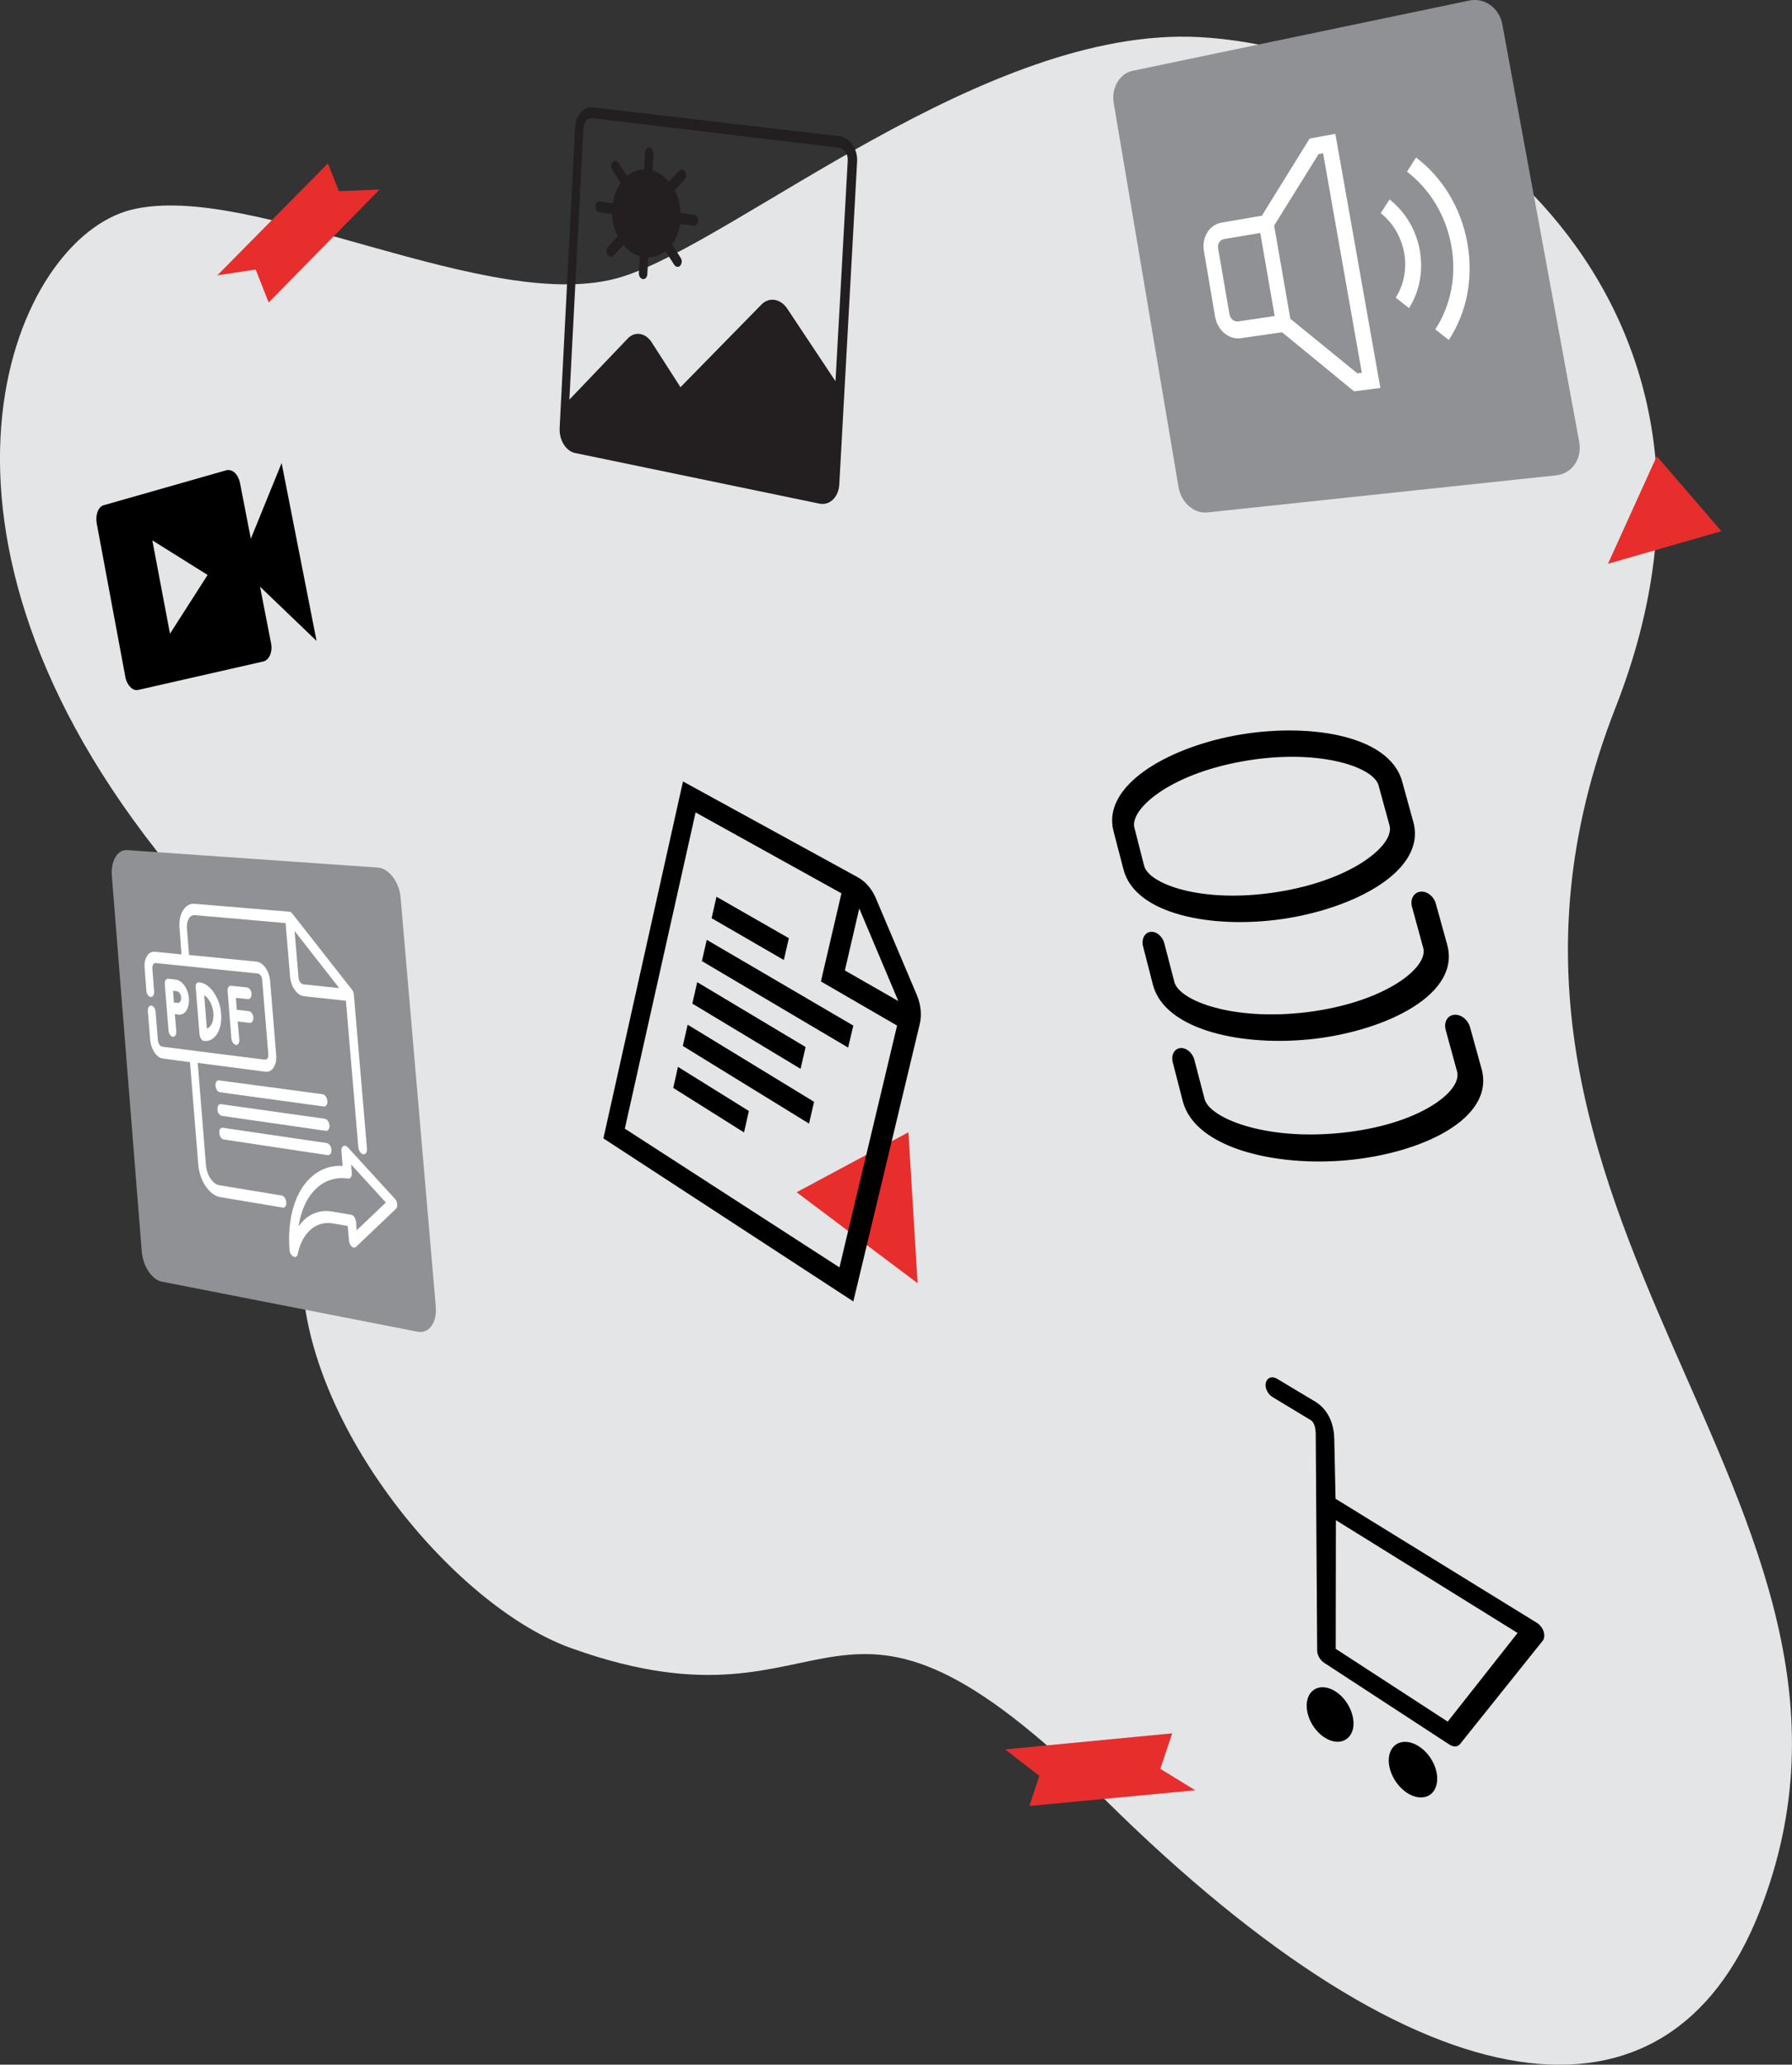 <?xml version="1.0" encoding="utf-8"?>
<!-- Generator: Adobe Illustrator 27.5.0, SVG Export Plug-In . SVG Version: 6.00 Build 0)  -->
<svg version="1.1" id="Layer_1" xmlns="http://www.w3.org/2000/svg" xmlns:xlink="http://www.w3.org/1999/xlink" x="0px" y="0px"
	 viewBox="0 0 995.2 1145.9" style="enable-background:new 0 0 995.2 1145.9;" xml:space="preserve">
<rect x="0" y="0" width="995.2" height="1145.9" fill="#333333" stroke="none"/>
<style type="text/css">
	.st0{fill:#E4E5E6;}
	.st1{fill:#231F20;}
	.st2{fill-rule:evenodd;clip-rule:evenodd;fill:#8F9194;}
	.st3{fill-rule:evenodd;clip-rule:evenodd;fill:#FFFFFF;}
	.st4{fill:#E72E2C;}
	.st5{fill-rule:evenodd;clip-rule:evenodd;}
</style>
<g>
	<path class="st0" d="M167.8,708.4c2.7,83.4,83.3,181.4,147.7,205.7c0.9,0.3,1.9,0.7,2.8,1C469,968.7,458,844.7,613.6,998.7
		C792,1175.3,926.6,1189,977,1061.4c90.3-228.4-191-384.9-79.8-668.7C985.5,167.6,803.6,28,666.1,20.6
		c-118.6-6.4-256.8,113.1-320.6,133C273.3,176.2,139.9,99.9,73,116.4C8.5,132.3-58.6,286.9,86.9,472.1
		C192.1,606.1,165.8,645.6,167.8,708.4z"/>
</g>
<path d="M139.3,299l-6-30.9c-0.5-2.3-1.5-4.4-2.9-5.7c-1.4-1.3-3.1-1.8-4.7-1.4l-68.1,19.4c-1.5,0.4-2.7,1.7-3.4,3.6
	c-0.7,1.9-0.9,4.2-0.5,6.4l15.9,85.2c0.4,2.3,1.4,4.3,2.8,5.7c1.3,1.4,2.9,2,4.4,1.6l69.5-15.8c1.6-0.4,2.9-1.7,3.7-3.6
	c0.8-1.9,1-4.4,0.5-6.7l-6.1-31.2l31.4,30.1L156.4,257L139.3,299z M94.4,351.7l-9.8-51.8l30.7,19.2L94.4,351.7z"/>
<g>
	<path class="st1" d="M466.2,75.6l-137-16c-5.1-0.6-9.4,4.3-9.8,10.9l-8.6,167.1c-0.3,6.6,3.4,12.7,8.5,13.8L455,279.5
		c5.7,1.2,10.7-3.5,11.1-10.6L476,89.7C476.4,82.6,472,76.3,466.2,75.6z M324,71.1c0.2-3.3,2.4-5.8,4.9-5.5l137,16.4
		c2.9,0.3,5.1,3.5,4.9,7l-6.8,122.6l-26.8-40.3c-3.7-5.6-10.1-6.6-14.3-2.3l-45,45.9L362,190.1c-3.4-5.4-9.4-6.4-13.3-2.3l-32.5,34
		L324,71.1z"/>
	<path class="st1" d="M355.3,142.4l-0.5,9.1c-0.1,1.7,0.9,3.2,2.2,3.4c1.3,0.2,2.4-1,2.5-2.7l0.5-9.1c0-0.1,0-0.1,0-0.2
		c3.5,0,6.8-1.3,9.6-3.5c0,0.1,0,0.1,0.1,0.2l4.7,7.3c0.9,1.4,2.4,1.6,3.4,0.5c1-1.1,1.1-3,0.2-4.3l-4.7-7.3c0-0.1-0.1-0.1-0.1-0.1
		c2.3-3.1,3.9-7,4.5-11.5c0.1,0,0.1,0.1,0.2,0.1l7.2,1c1.3,0.2,2.5-1,2.6-2.7c0.1-1.7-0.9-3.2-2.3-3.4l-7.2-1c-0.1,0-0.1,0-0.2,0
		c-0.2-4.6-1.4-8.9-3.3-12.6c0,0,0.1-0.1,0.1-0.1l5.4-5.8c1-1.1,1.1-3,0.2-4.4c-0.9-1.3-2.4-1.5-3.4-0.4l-5.4,5.8
		c0,0-0.1,0.1-0.1,0.2c-2.5-3-5.6-5.2-9.1-6.2c0-0.1,0-0.1,0-0.2l0.5-9.2c0.1-1.7-0.9-3.2-2.2-3.4c-1.3-0.2-2.4,1.1-2.5,2.8
		l-0.5,9.1c0,0.1,0,0.1,0,0.2c-3.5,0.1-6.7,1.4-9.5,3.7c0-0.1,0-0.1-0.1-0.2l-4.6-7.1c-0.8-1.3-2.3-1.5-3.3-0.4
		c-1,1.1-1.1,3-0.2,4.3l4.6,7.1c0,0.1,0.1,0.1,0.1,0.1c-2.2,3.1-3.8,7-4.4,11.4c-0.1,0-0.1-0.1-0.2-0.1l-6.9-1
		c-1.3-0.2-2.4,1-2.5,2.7c-0.1,1.7,0.9,3.2,2.1,3.3l6.9,1c0.1,0,0.1,0,0.2,0c0.2,4.5,1.3,8.8,3.2,12.4c0,0-0.1,0-0.1,0.1l-5.3,5.7
		c-1,1-1.1,3-0.2,4.3c0.8,1.3,2.3,1.5,3.3,0.5l5.3-5.7c0,0,0.1-0.1,0.1-0.2c2.5,3,5.5,5.3,8.9,6.3
		C355.4,142.2,355.3,142.3,355.3,142.4z"/>
</g>
<path class="st2" d="M864.3,263.8l-193.7,20.6c-7.5,0.8-14.7-5.5-16.1-14.1l-36-213.2c-1.4-8.3,3.3-16.3,10.5-17.8l187-39
	c8.4-1.8,16.6,4.1,18.3,13.1l42.7,231.7C878.8,254.5,873.1,262.8,864.3,263.8z"/>
<path class="st3" d="M741.6,74.3l25,141l-14.6,1.9l-40-32.8l-22.8,3.3c-6.7,1-13.1-4.4-14.4-12l-6.2-36.4c-1.3-7.5,3-14.5,9.6-15.7
	l22.6-3.9l26.5-42.8L741.6,74.3z M734.8,85.1l-2.5,0.4l-24.7,39.7l9,51.7l37.2,30.3l2.5-0.3L734.8,85.1L734.8,85.1z M786.4,87.4
	c14.9,11.3,25,28.1,28.5,47.4c3.5,19.3-0.2,38.5-10.3,53.9l-7.5-5.9c8.7-13.3,11.9-29.9,8.9-46.5c-3-16.6-11.8-31.2-24.6-41
	L786.4,87.4z M771.7,110.7c8.8,6.9,14.8,17,16.8,28.3c2,11.4-0.1,22.7-6,32l-7.4-5.8c4.6-7.2,6.3-16.1,4.7-24.9
	c-1.6-8.8-6.2-16.6-13-22L771.7,110.7z M699.9,129.3l-20.2,3.4c-2.2,0.4-3.7,2.7-3.2,5.2l6.3,36.5c0.4,2.5,2.6,4.3,4.8,4l20.3-3
	L699.9,129.3z"/>
<g>
	<path class="st2" d="M231.9,739.1L89.8,711.3c-5.5-1.1-10.5-8.7-11.1-17L62.1,485.9c-0.6-8.2,3.2-14.5,8.6-14.1l139.1,9.7
		c6.2,0.4,12,8,12.7,16.9l19.5,226.6C242.8,734,238.3,740.3,231.9,739.1z"/>
	<g id="ICON">
		<path class="st3" d="M190.3,647.1l-0.7-8.2c-0.1-1.3,0.3-2.4,1-2.8c0.7-0.5,1.7-0.2,2.5,0.6l26.3,28.7c0.7,0.7,1.1,1.8,1.2,3
			c0.1,1.1-0.2,2.1-0.8,2.6l-22.1,21c-0.7,0.6-1.6,0.6-2.4-0.2c-0.8-0.7-1.4-2-1.5-3.3l-0.7-8.1c0,0-8.2-1.4-8.2-1.4
			c-9.3-1.6-17,5-19.5,16.7c0,0.4-0.2,0.8-0.3,1c-0.6,1.3-1.7,0.9-1.7,0.9s-2.3-0.6-2.6-3.8c-1.1-13.9,1.5-26.5,7.4-35.2
			C173.7,650.7,181.5,646.5,190.3,647.1z M165.8,680.7c1-6.5,3-12.2,6.1-16.7c5.2-7.6,12.9-11.2,21.4-9.9l0,0c1.3,0.2,2.2-1.2,2.1-3
			l-0.4-4.8l19.3,21.1c0,0-16.2,15.4-16.2,15.4l-0.4-4.8c-0.2-1.9-1.3-3.6-2.7-3.8l-10.6-1.8C176.8,671.1,170.2,674.3,165.8,680.7
			L165.8,680.7z M100.8,529.7l-14.9-1.5c-3.5-0.3-6,3.7-5.6,8.9l1,12.8c0.1,1.8,1.2,3.3,2.4,3.4c1.2,0.1,2-1.2,1.9-3l-1-12.8
			c-0.1-1.8,0.7-3.1,1.9-3c11.6,1.2,44.5,4.6,56.6,5.8c1.2,0.1,2.4,1.7,2.5,3.5l3.4,41.3c0.2,1.8-0.7,3.2-2,3
			c-12.2-1.5-45.2-5.7-56.9-7.2c-0.6-0.1-1.1-0.5-1.6-1.1c-0.4-0.7-0.7-1.5-0.8-2.3l-1.3-16c-0.1-1.8-1.2-3.3-2.4-3.4
			c-1.2-0.1-2,1.2-1.9,3l1.3,16c0.2,2.5,1.1,5.1,2.4,7c1.3,2,3,3.2,4.7,3.4l15,2l4.6,56.8c0.7,9,6.2,17.1,12.2,18.1
			c12.6,2.1,34.7,5.8,34.7,5.8c1.3,0.2,2.2-1.1,2-3c-0.2-1.8-1.3-3.5-2.6-3.7c0,0-22-3.6-34.6-5.7c-3.6-0.6-6.9-5.5-7.4-10.9
			l-4.6-57l37.6,4.9c3.7,0.5,6.4-3.6,6-9.1l-3.4-41.4c-0.5-5.5-3.8-10.2-7.6-10.6l-37.4-3.7l-1.2-14.9c-0.3-4.2,1.7-7.5,4.5-7.2
			l50.3,4.4l2.5,29.9c0.5,5.5,3.9,10.3,7.7,10.7l23.3,2.5l6.9,81.4c0.2,1.9,1.4,3.6,2.7,3.8c1.3,0.2,2.3-1.2,2.1-3.1l-7.3-85.6
			c-0.1-1-0.4-1.9-1-2.6L162.3,507c-0.5-0.6-1-1-1.6-1l-52.7-4.4c-5.2-0.4-8.9,5.5-8.3,13.3L100.8,529.7z M124.2,632.4l57.8,8.7
			c1.3,0.2,2.2-1.2,2.1-3c-0.2-1.9-1.3-3.5-2.6-3.7l-57.8-8.5c-1.2-0.2-2.1,1.1-1.9,2.9C121.9,630.6,123,632.2,124.2,632.4z
			 M123.2,619.3l57.7,8.3c1.3,0.2,2.2-1.2,2.1-3c-0.2-1.9-1.3-3.5-2.6-3.7l-57.7-8.1c-1.2-0.2-2.1,1.2-1.9,3
			C120.8,617.5,121.9,619.1,123.2,619.3z M122.1,606.2l57.7,7.9c1.3,0.2,2.2-1.2,2-3.1c-0.2-1.9-1.3-3.5-2.6-3.7l-57.6-7.7
			c-1.2-0.2-2.1,1.2-1.9,3C119.8,604.4,120.9,606,122.1,606.2z M97.1,562.8l2.1,0.3c3.6,0.4,6.1-3.6,5.7-9c-0.4-5.4-3.7-10-7.2-10.4
			l-4.3-0.5c-1.2-0.1-2,1.2-1.9,3l2.1,25.7c0.1,1.8,1.2,3.3,2.4,3.5c1.2,0.1,2-1.2,1.9-3L97.1,562.8z M110.8,574.1l-2.1-25.9
			c-0.3-3.5,2-3,2-3c2.9,0.3,5.8,2.3,8,5.6c2.3,3.3,3.8,7.5,4.1,11.8l0,0.2c0.4,4.3-0.5,8.3-2.3,11.1c-1.8,2.8-4.4,4.2-7.3,3.8
			l-0.1,0C112.1,577.5,111,575.9,110.8,574.1L110.8,574.1z M132,566.9l6.7,0.8c1.2,0.1,2.1-1.2,2-3c-0.1-1.8-1.3-3.4-2.5-3.5
			l-6.7-0.8l-0.5-6.6l6.7,0.7c1.2,0.1,2.1-1.2,2-3c-0.1-1.8-1.3-3.4-2.5-3.5l-8.9-0.9c-1.2-0.1-2.1,1.2-1.9,3l2.1,26.2
			c0.1,1.8,1.3,3.4,2.5,3.6c1.2,0.2,2.1-1.2,1.9-3L132,566.9z M113.4,552.4c1,0.6,1.9,1.4,2.6,2.6c1.4,1.9,2.2,4.5,2.5,7.1l0,0.2
			c0.2,2.6-0.3,5-1.3,6.6c-0.6,1-1.4,1.6-2.3,2L113.4,552.4L113.4,552.4z M96.6,556.4l2.1,0.2c1.2,0.1,2-1.2,1.9-3
			c-0.1-1.8-1.2-3.3-2.4-3.5l-2.1-0.2L96.6,556.4z M163.6,516.7l2.2,26c0.2,1.8,1.3,3.4,2.6,3.6l20,2.1L163.6,516.7z"/>
	</g>
</g>
<g>
	<path d="M712.5,510c40-5.9,79.8-26.9,72.4-53.8l-6.2-22.5c-7.4-26.6-54.3-32.8-93.3-25.4c-37.9,7.2-73.5,28-67,53l5.5,21.1
		C630.3,507.8,673.8,515.7,712.5,510z M630,459.4c-2.6-10.1,18.8-29.3,59.2-36.7c41.8-7.7,73.5,2.6,76.4,13.2l6.1,22.3
		c2.9,10.7-20.7,30.5-63.2,37c-41.1,6.3-70.5-4.5-73.1-14.7L630,459.4z"/>
	<path d="M748.3,643.9c41.1-3.8,82.1-23,74.5-50.7l-6.4-23.1c-1.2-4.2-5.1-7.3-8.9-6.9c-3.7,0.4-5.8,4.2-4.6,8.5l6.3,23
		c3,11-21.3,29.8-65,34.1c-42.2,4.2-72.5-8.4-75.2-18.8l-5.7-21.8c-1-4-4.6-6.9-7.9-6.5c-3.3,0.4-5.1,3.9-4.1,7.9l5.6,21.7
		C663.8,637.3,708.5,647.6,748.3,643.9z"/>
	<path d="M730.3,576.5c40.5-4.9,81-25,73.4-52.2l-6.3-22.8c-1.2-4.2-5.1-7.1-8.7-6.6c-3.7,0.5-5.7,4.4-4.5,8.5l6.2,22.7
		c3,10.8-21,30.1-64.1,35.6c-41.7,5.2-71.5-6.4-74.1-16.7l-5.6-21.5c-1-3.9-4.5-6.8-7.8-6.3c-3.2,0.5-5,4.1-4,8l5.5,21.4
		C647,572.1,691,581.2,730.3,576.5z"/>
</g>
<path d="M857.3,905.6c-0.6-2-2.1-3.9-3.9-5l-111.7-68.8l-0.7-33.3c-0.3-13.1-7.5-18.8-10.6-20.6l-21.2-12.7
	c-2.7-1.6-5.4-0.7-6.2,2.1c-0.7,2.8,0.9,6.3,3.6,8l21.2,12.8c0.7,0.4,2.7,1.7,2.9,7.5l0.8,120.4c0,2.5,1.6,5.3,3.8,6.8l69.6,45.4
	c2.2,1.5,4.6,1.4,5.9-0.2l45.8-57.2C857.7,909.6,857.9,907.6,857.3,905.6L857.3,905.6z M804,955.5l-62.2-40.4l0.1-71.4l100.9,62.6
	L804,955.5z M788.1,969.3c-7.2-4.7-14.5-2.8-16.4,4.2c-1.9,7,2.4,16.6,9.5,21.4c7.2,4.8,14.6,3,16.5-4.1
	C799.7,983.7,795.3,974,788.1,969.3z M741.9,938.9c-6.9-4.6-14-2.6-15.8,4.3c-1.8,6.9,2.3,16.3,9.2,20.9c6.9,4.7,14.1,2.8,16-4.2
	C753,952.9,748.9,943.5,741.9,938.9z"/>
<polygon class="st4" points="210.8,105.2 188.2,106.1 182.1,90.7 120.7,152.8 142,149.6 149.2,167.9 210.8,105.2 "/>
<polygon class="st4" points="558.2,970.9 577.2,985.6 571.7,1002.3 663.8,993.6 644.4,981.7 651,962 558.2,970.9 "/>
<g>
	<g>
		<polygon class="st4" points="956,294.8 920.1,253.2 893,312.9 		"/>
	</g>
</g>
<g>
	<g>
		<polygon class="st4" points="504.5,628.4 442.4,661.7 509.6,712.2 		"/>
	</g>
</g>
<path class="st5" d="M466.2,703.4l-119.2-77l39.3-175.5l81,44.9l-11.4,48.9l42.3,24.5L466.2,703.4L466.2,703.4z M477.2,504.2
	l21.7,51.4l-29.7-17L477.2,504.2L477.2,504.2z M509.2,552.3l-22.8-53.8c-2.2-5.2-5.8-9.3-10-11.6l-97.1-53.2l-44.2,198.1l138.8,90.5
	l36.9-154C512,563.3,511.4,557.6,509.2,552.3L509.2,552.3z M379.2,580.5l70.1,43.1l2.8-12.1l-70.2-42.8L379.2,580.5z M389.8,533.4
	l81.2,48l2.9-12.2l-81.4-47.6L389.8,533.4L389.8,533.4z M373.9,603.8l39.3,24.7l2.7-11.9l-39.4-24.5L373.9,603.8z M384.5,557
	l60.1,36.2l2.8-12.1l-60.2-36L384.5,557L384.5,557z M395.2,509.6l40.1,23.2l2.8-12.1l-40.2-23L395.2,509.6L395.2,509.6z"/>
</svg>
